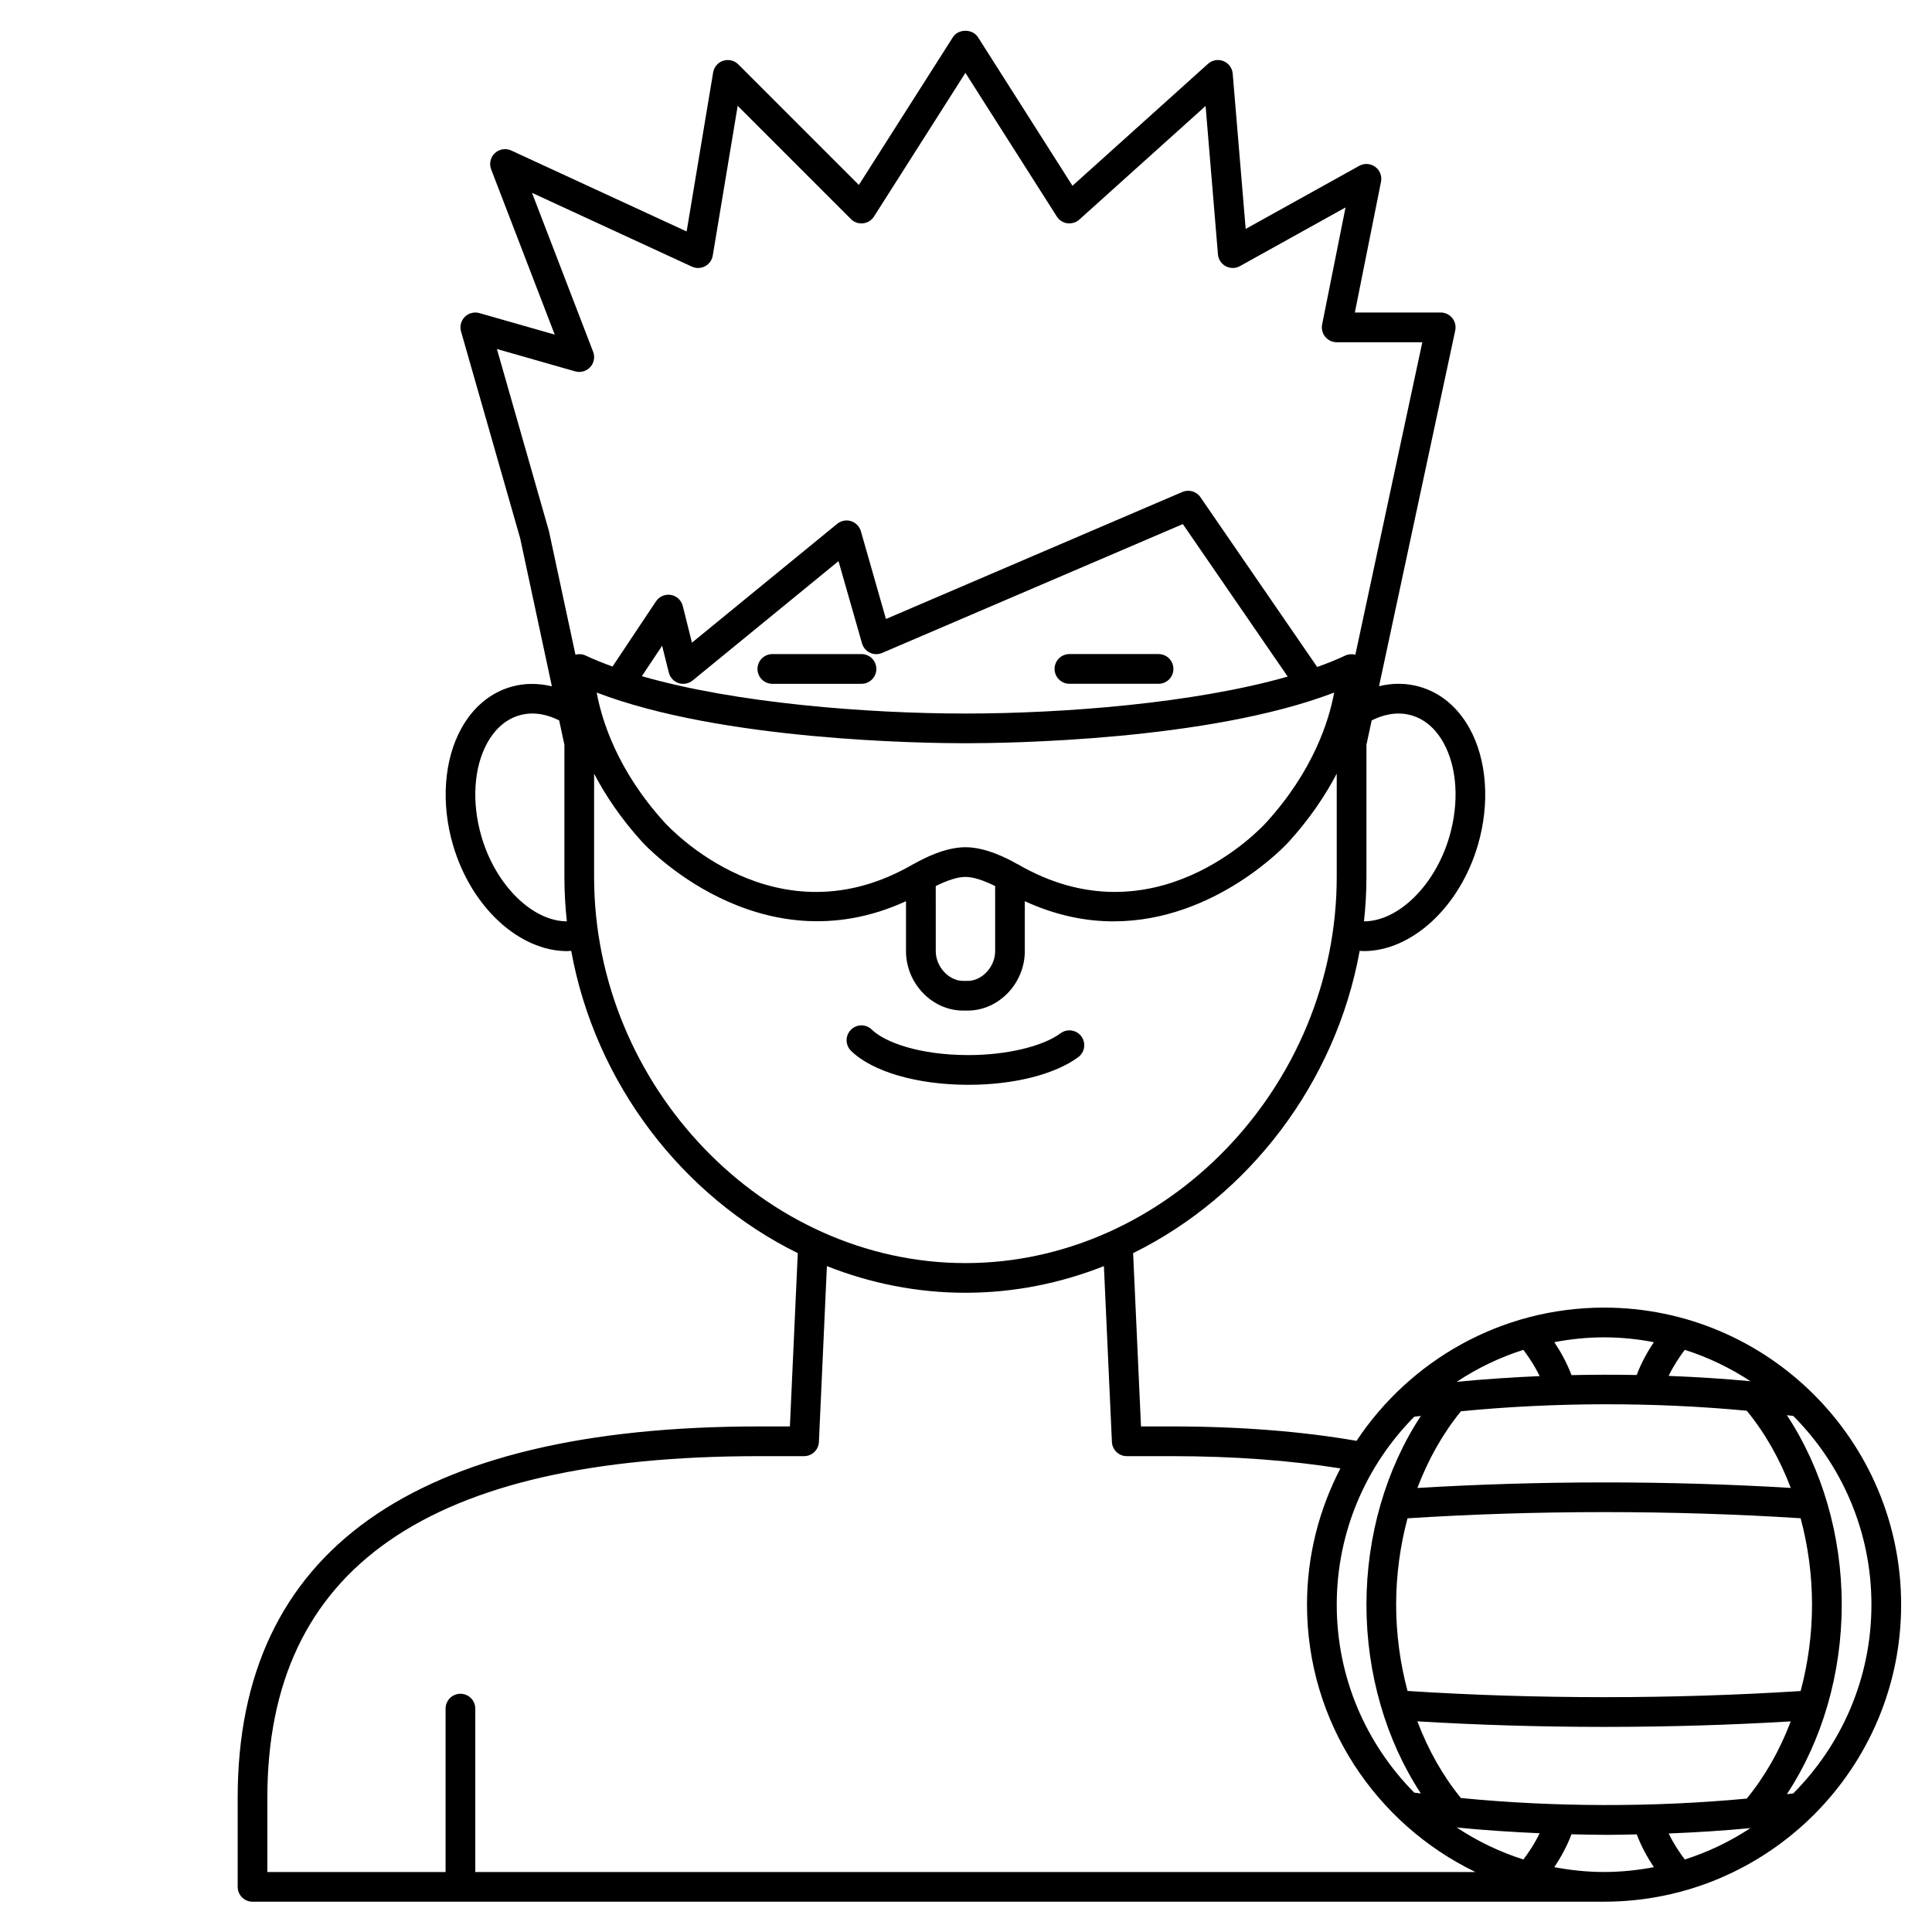 <?xml version="1.0" encoding="UTF-8"?>
<!-- Uploaded to: ICON Repo, www.iconrepo.com, Generator: ICON Repo Mixer Tools -->
<svg fill="#000000" width="800px" height="800px" version="1.1" viewBox="144 144 512 512" xmlns="http://www.w3.org/2000/svg">
 <g>
  <path d="m372.3 317.34h-23.617c-2.176 0-3.938 1.758-3.938 3.938 0 2.176 1.758 3.938 3.938 3.938h23.617c2.176 0 3.938-1.758 3.938-3.938s-1.762-3.938-3.938-3.938z"/>
  <path d="m427.41 325.21h23.617c2.176 0 3.938-1.758 3.938-3.938 0-2.176-1.758-3.938-3.938-3.938h-23.617c-2.176 0-3.938 1.758-3.938 3.938 0 2.176 1.758 3.938 3.938 3.938z"/>
  <path d="m429.74 424.16c1.746-1.285 2.121-3.754 0.832-5.504-1.289-1.746-3.75-2.121-5.504-0.832-4.769 3.516-14.359 5.785-24.438 5.785-12.918 0-22.156-3.387-25.578-6.746-1.551-1.52-4.039-1.508-5.566 0.055-1.523 1.551-1.5 4.043 0.055 5.566 5.656 5.551 17.574 9 31.09 9 12.008 0 22.891-2.738 29.109-7.324z"/>
  <path d="m647.82 569.25c0-43.406-35.312-78.719-78.719-78.719-27.367 0-51.496 14.055-65.605 35.309-14.449-2.508-30.863-3.82-48.973-3.82h-8.148l-2.086-45.926c30.586-15.078 53.668-44.969 60.043-80.113 0.363 0.02 0.723 0.07 1.09 0.07 12.57 0 25.398-11.5 30.258-28.184 3.203-11.012 2.371-22.551-2.246-30.863-3.141-5.66-7.738-9.469-13.305-11.035-3.473-0.977-7.074-0.992-10.668-0.121l20.191-94.266c0.246-1.164-0.039-2.379-0.789-3.301-0.742-0.926-1.871-1.465-3.059-1.465h-22.75l6.93-34.652c0.301-1.508-0.301-3.047-1.539-3.953-1.238-0.91-2.891-1.004-4.231-0.262l-30.094 16.719-3.438-41.152c-0.121-1.492-1.078-2.781-2.473-3.332-1.395-0.555-2.977-0.266-4.082 0.734l-35.906 32.312-25.047-39.375c-1.445-2.266-5.195-2.266-6.644 0l-24.918 39.156-31.953-31.953c-1.047-1.043-2.578-1.41-3.988-0.965-1.402 0.449-2.438 1.645-2.68 3.102l-7.023 42.145-46.484-21.457c-1.449-0.664-3.172-0.395-4.34 0.703-1.168 1.098-1.559 2.789-0.984 4.285l16.848 43.801-19.965-5.703c-1.359-0.387-2.852-0.012-3.859 1.004-1.012 1.012-1.395 2.492-1.004 3.859l15.68 54.852 8.398 39.199c-3.613-0.871-7.25-0.867-10.672 0.09-5.566 1.562-10.168 5.375-13.305 11.031-4.617 8.312-5.461 19.852-2.246 30.867 4.852 16.68 17.68 28.184 30.258 28.184 0.363 0 0.723-0.055 1.086-0.07 6.375 35.145 29.457 65.035 60.043 80.113l-2.09 45.922h-8.145c-91.703 0-138.2 33.105-138.2 98.398v23.617c0 2.176 1.758 3.938 3.938 3.938h358.23v-0.004c43.383-0.027 78.668-35.328 78.668-78.719zm-7.871 0c0 19.508-7.93 37.199-20.73 50.027-0.555 0.07-1.121 0.121-1.68 0.191 9.281-14.039 14.539-31.82 14.539-50.215 0-18.398-5.258-36.18-14.539-50.215 0.555 0.07 1.125 0.121 1.68 0.191 12.801 12.82 20.73 30.512 20.73 50.02zm-109.92-59.043c5.418-3.598 11.355-6.481 17.68-8.484 1.281 1.688 2.957 4.141 4.312 6.961-7.402 0.32-14.762 0.809-21.992 1.523zm76.879 7.648c4.859 5.918 8.781 12.863 11.664 20.461-15.875-0.953-32.422-1.461-49.363-1.461-17.039 0-33.66 0.516-49.586 1.473 2.859-7.539 6.734-14.438 11.539-20.324 24.734-2.426 50.93-2.477 75.746-0.148zm-20.707-9.227c1.355-2.797 3.012-5.231 4.285-6.906 6.219 1.977 12.055 4.801 17.406 8.316-7.141-0.676-14.395-1.125-21.691-1.41zm-69.191 37.742c16.688-1.078 34.219-1.645 52.199-1.645 17.883 0 35.332 0.559 51.98 1.629 1.953 7.309 3.016 15.031 3.016 22.891 0 7.863-1.062 15.586-3.016 22.895-16.66 1.066-34.117 1.625-51.977 1.625-17.984 0-35.512-0.562-52.203-1.645-1.949-7.309-3.016-15.023-3.016-22.879 0-7.848 1.062-15.562 3.016-22.871zm52.199 55.273c16.926 0 33.469-0.508 49.359-1.457-2.883 7.598-6.801 14.539-11.664 20.461-24.816 2.332-51.008 2.273-75.75-0.152-4.805-5.883-8.684-12.785-11.539-20.32 15.934 0.957 32.555 1.469 49.594 1.469zm-17.184 28.188c-1.359 2.824-3.035 5.269-4.312 6.953-6.316-2.008-12.25-4.879-17.664-8.477 7.215 0.715 14.562 1.199 21.977 1.523zm3.883 8.988c1.609-2.418 3.305-5.387 4.551-8.715 3.117 0.07 6.231 0.152 9.367 0.152 2.652 0 5.285-0.074 7.926-0.125 1.238 3.309 2.934 6.273 4.539 8.688-4.281 0.812-8.684 1.277-13.195 1.277-4.508 0-8.906-0.469-13.188-1.277zm30.305-8.922c7.309-0.293 14.547-0.75 21.676-1.43-5.344 3.516-11.184 6.34-17.398 8.316-1.273-1.676-2.926-4.098-4.277-6.887zm-3.926-130.21c-1.609 2.418-3.301 5.383-4.543 8.703-5.762-0.109-11.523-0.098-17.281 0.031-1.238-3.328-2.941-6.309-4.555-8.734 4.277-0.812 8.68-1.277 13.195-1.277 4.516-0.004 8.906 0.465 13.184 1.277zm-63.496 19.758c0.578-0.078 1.168-0.133 1.746-0.207-9.203 14.004-14.414 31.715-14.414 50.02s5.211 36.02 14.414 50.02c-0.578-0.074-1.172-0.129-1.746-0.207-12.684-12.809-20.539-30.406-20.539-49.809 0-19.41 7.852-37.008 20.539-49.816zm-126.81-140.63c3.176-1.574 5.836-2.422 7.871-2.422 2.035 0 4.699 0.848 7.871 2.422l0.004 17.258c0 4.121-3.457 7.871-7.25 7.871h-1.242c-3.793 0-7.25-3.75-7.25-7.871zm21.66-5.824c-0.195-0.113-0.406-0.211-0.617-0.293l0.012-0.027c-1.887-1.023-7.617-4.148-13.184-4.148-5.508 0-11.188 3.062-13.414 4.277-0.125 0.059-0.25 0.121-0.375 0.191-36.305 21.152-64.746-9.719-65.961-11.055-12.457-13.688-16.598-26.953-17.973-34.402 33.219 12.75 86.734 13.434 97.719 13.434s64.508-0.684 97.723-13.434c-1.379 7.457-5.523 20.727-17.992 34.422-1.191 1.324-29.637 32.172-65.938 11.035zm-99.543-49.797 5.371-8.062 1.777 7.113c0.328 1.312 1.301 2.363 2.578 2.781 1.27 0.422 2.688 0.16 3.727-0.688l38.664-31.633 6.227 21.793c0.312 1.086 1.074 1.992 2.094 2.477 1.023 0.488 2.203 0.508 3.238 0.062l79.691-34.152 27.789 40.418c-24.898 7.121-59.711 9.793-85.406 9.793-25.816 0-60.82-2.703-85.75-9.902zm203.89 10.363c4.418 1.238 7.09 4.641 8.551 7.277 3.621 6.516 4.207 15.805 1.574 24.844-3.805 13.062-13.621 22.484-22.641 22.492 0.418-3.879 0.648-7.805 0.648-11.777v-35.012l1.387-6.461c2.769-1.395 6.5-2.481 10.48-1.363zm-242.3-97.066 20.742 5.926c1.434 0.398 2.977-0.031 3.988-1.129 1.008-1.098 1.305-2.676 0.766-4.07l-16.199-42.117 42.367 19.555c1.113 0.516 2.402 0.48 3.492-0.094 1.082-0.574 1.844-1.621 2.043-2.832l6.609-39.691 30.016 30.016c0.848 0.848 2 1.254 3.211 1.129 1.184-0.129 2.246-0.793 2.891-1.797l24.23-38.082 24.23 38.082c0.621 0.977 1.641 1.629 2.789 1.785 1.133 0.137 2.301-0.203 3.164-0.977l33.465-30.113 3.277 39.324c0.105 1.336 0.891 2.519 2.066 3.144 1.18 0.629 2.598 0.621 3.762-0.031l27.984-15.543-6.203 31.012c-0.23 1.156 0.07 2.359 0.816 3.266 0.754 0.914 1.871 1.445 3.051 1.445h22.684l-17.742 82.805c-0.887-0.23-1.84-0.168-2.695 0.23-2.269 1.082-4.793 2.074-7.422 3.027l-30.938-44.996c-1.062-1.551-3.078-2.121-4.793-1.391l-78.551 33.664-6.644-23.254c-0.367-1.273-1.348-2.277-2.609-2.676-1.246-0.402-2.641-0.125-3.668 0.707l-38.492 31.496-2.434-9.723c-0.379-1.516-1.609-2.66-3.144-2.926-1.547-0.262-3.082 0.402-3.949 1.695l-11.523 17.289c-2.519-0.922-4.941-1.879-7.125-2.918-0.859-0.402-1.812-0.469-2.699-0.23l-7.016-32.715zm-4.102 129.18c-2.633-9.043-2.047-18.328 1.57-24.844 1.465-2.633 4.133-6.031 8.555-7.273 3.981-1.125 7.707-0.035 10.477 1.363l1.387 6.465v35.008c0 3.973 0.227 7.898 0.648 11.777-9.016-0.016-18.832-9.434-22.637-22.496zm29.859 10.719v-27.355c2.996 5.715 7.094 11.895 12.812 18.172 0.32 0.355 30.758 33.547 69.844 15.621v13.242c0 8.535 6.926 15.742 15.121 15.742h1.242c8.195 0 15.121-7.211 15.121-15.742v-13.242c8.293 3.801 16.199 5.344 23.512 5.34 27.145 0 46.078-20.676 46.316-20.941 5.731-6.289 9.836-12.48 12.836-18.199v27.363c0 55.473-45.059 102.34-98.398 102.34-53.344 0-98.406-46.863-98.406-102.34zm-31.488 263.71v-43.297c0-2.176-1.758-3.938-3.938-3.938-2.176 0-3.938 1.758-3.938 3.938v43.297h-47.23v-19.68c0-60.918 42.633-90.527 130.32-90.527h11.914c2.102 0 3.836-1.656 3.934-3.758l2.117-46.602c11.5 4.547 23.879 7.062 36.703 7.062 12.828 0 25.207-2.516 36.707-7.066l2.121 46.605c0.102 2.102 1.832 3.758 3.934 3.758h11.906c16.461 0 31.402 1.133 44.711 3.246-5.621 10.828-8.848 23.094-8.848 36.113 0 31.184 18.27 58.109 44.633 70.848z"/>
 </g>
</svg>